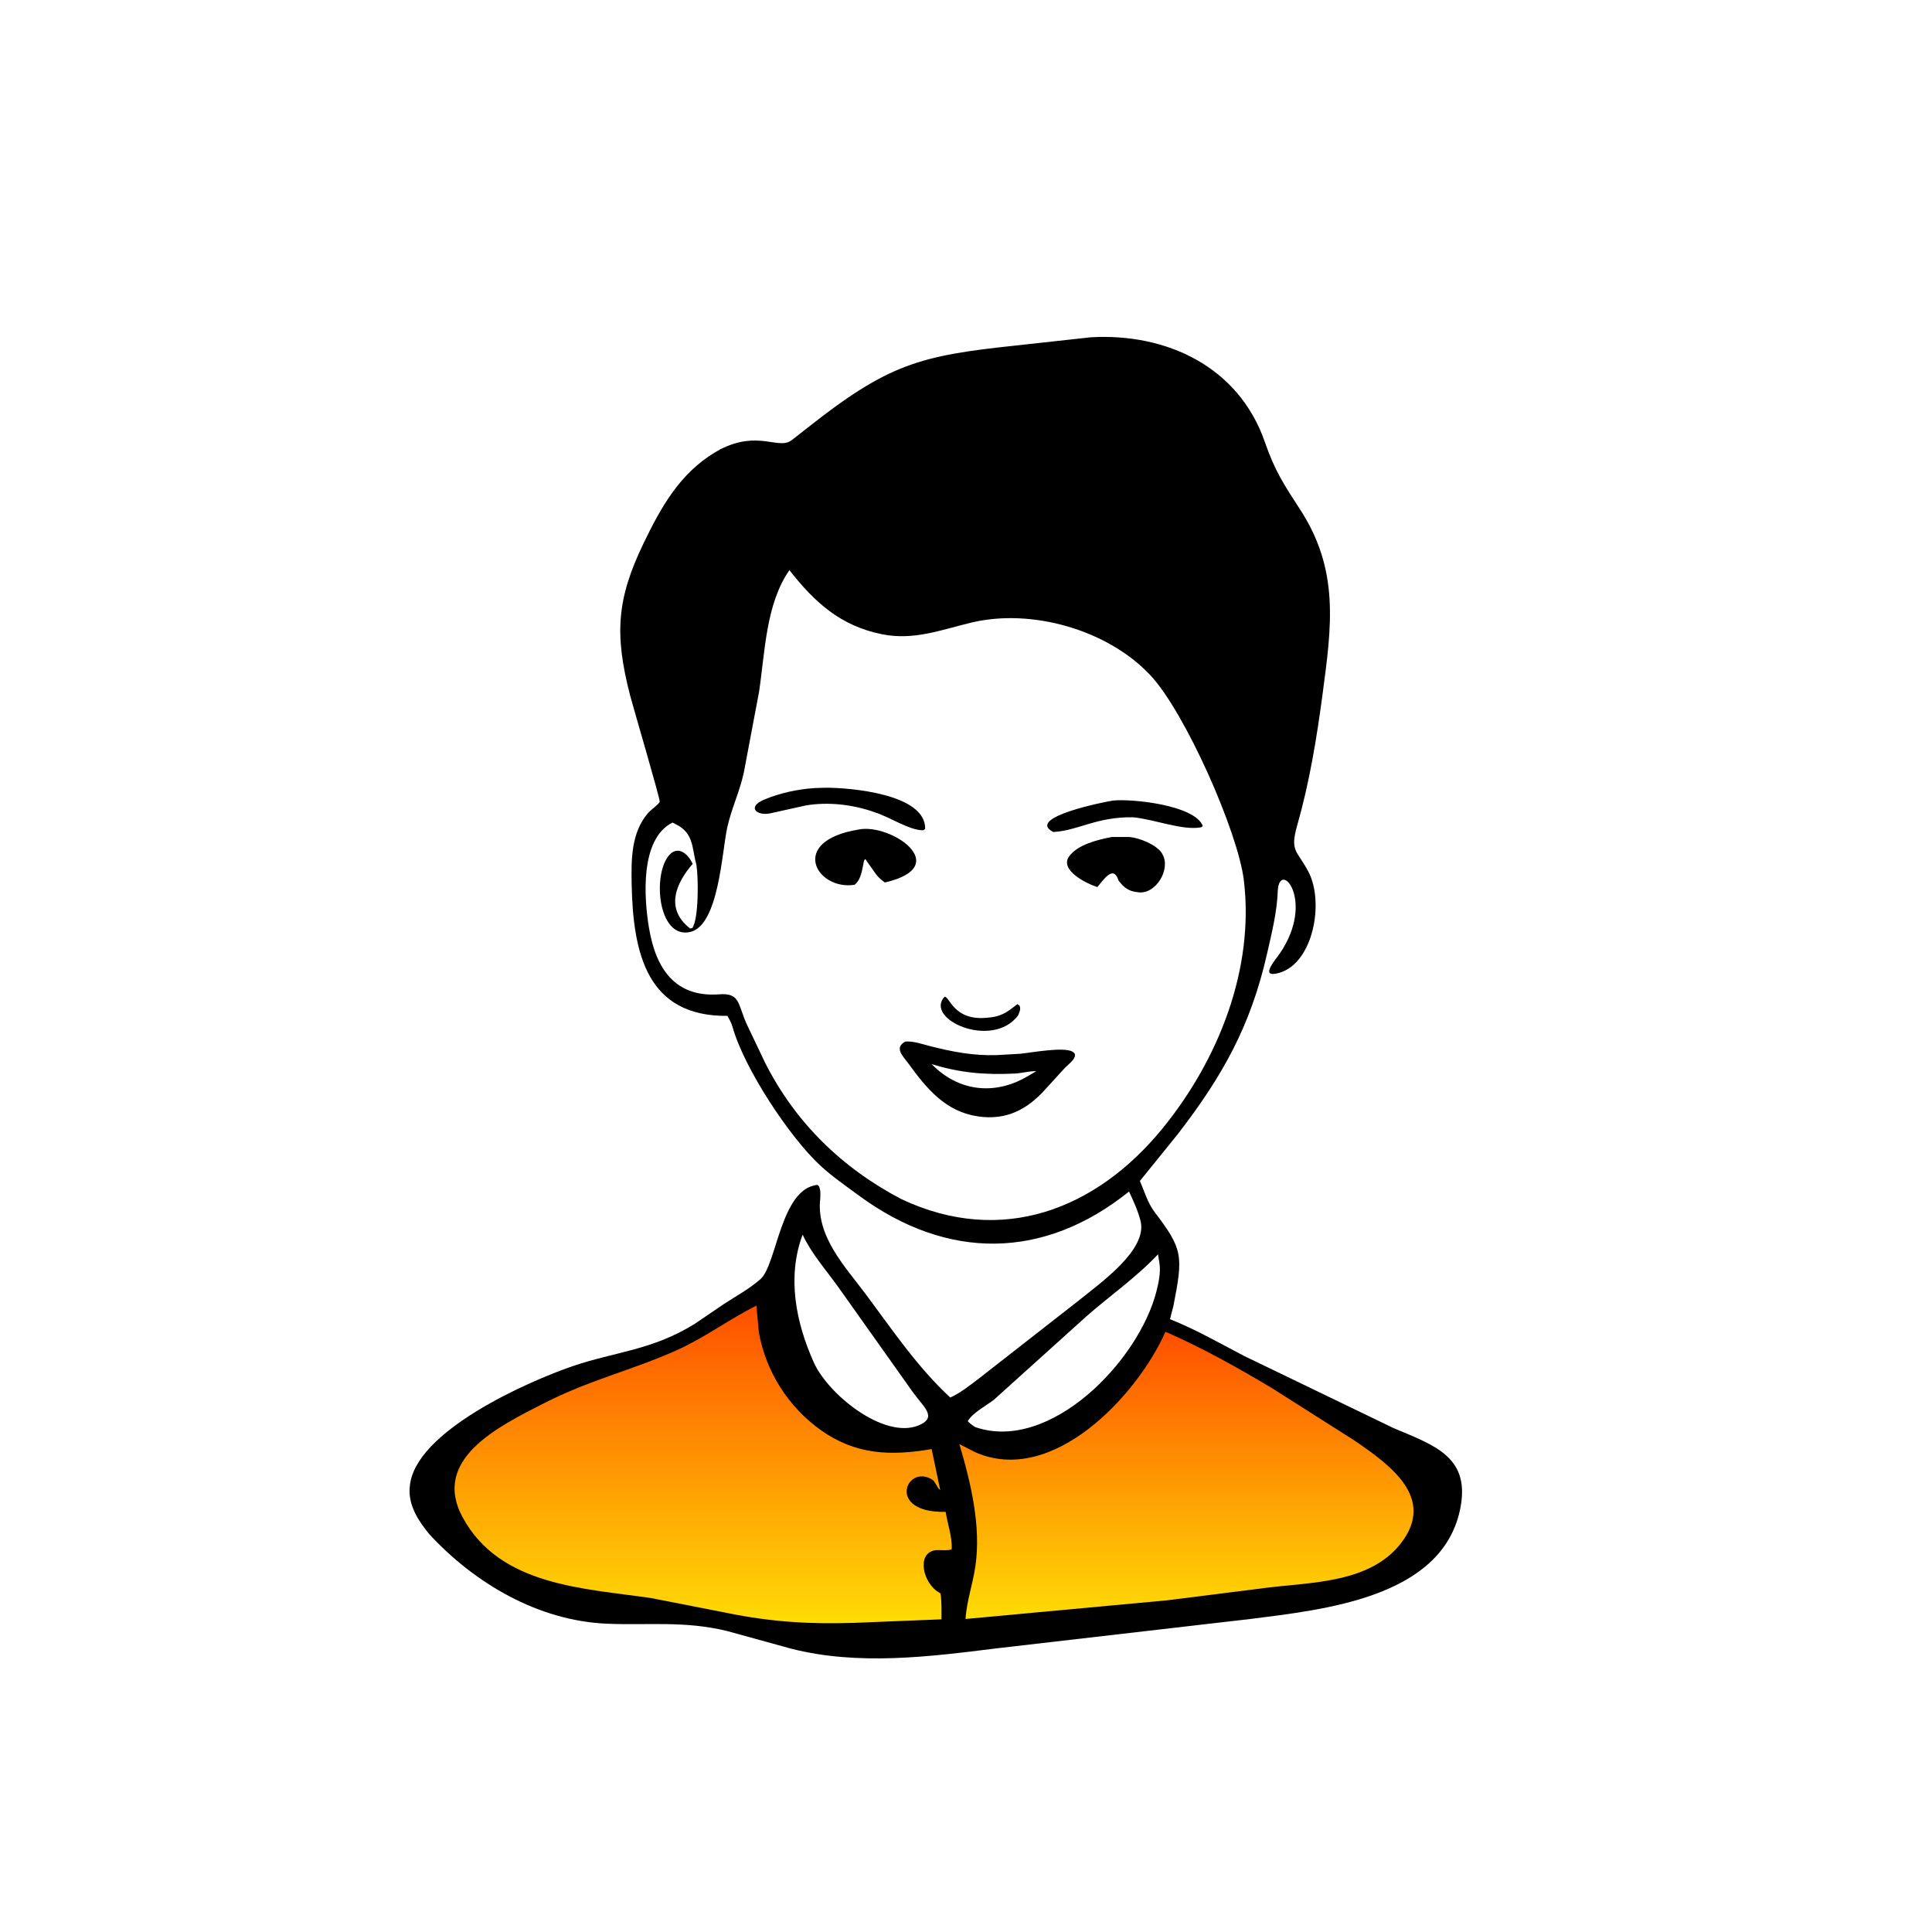 <?xml version="1.0" encoding="UTF-8"?> <svg xmlns="http://www.w3.org/2000/svg" width="50" height="50" viewBox="0 0 50 50" fill="none"> <path d="M28.229 8.729C30.181 8.616 32.056 9.482 32.735 11.441C32.993 12.185 33.218 12.526 33.647 13.186C34.667 14.755 34.463 16.201 34.229 17.957C34.075 19.113 33.892 20.233 33.572 21.359C33.379 22.039 33.562 21.998 33.856 22.549C34.282 23.346 33.986 24.927 33.107 25.177C32.576 25.329 33.003 24.848 33.119 24.679C34.063 23.3 33.098 22.213 33.068 23.072C33.049 23.603 32.909 24.165 32.791 24.683C32.37 26.534 31.656 27.83 30.48 29.352L29.5 30.564C29.622 30.839 29.698 31.127 29.884 31.372C30.611 32.326 30.624 32.496 30.368 33.796L30.279 34.14C30.952 34.408 31.565 34.763 32.206 35.096L36.072 36.962C37.146 37.415 38.081 37.715 37.781 39.092C37.288 41.349 34.261 41.657 32.361 41.899L25.794 42.659C24.038 42.878 22.224 43.109 20.484 42.67L18.811 42.209C17.699 41.941 16.785 42.068 15.7 42.021C13.931 41.944 12.287 40.98 11.111 39.705C10.833 39.366 10.569 38.968 10.602 38.508L10.605 38.477C10.713 37.041 13.702 35.739 14.812 35.359C15.931 34.976 16.867 34.951 17.983 34.259L18.74 33.744C19.057 33.54 19.396 33.354 19.681 33.104C20.105 32.732 20.197 30.766 21.155 30.664L21.196 30.701C21.219 30.764 21.231 30.81 21.231 30.877L21.229 31.007C21.109 31.997 21.879 32.785 22.421 33.514C23.105 34.433 23.747 35.385 24.592 36.168C24.858 36.049 25.1 35.852 25.332 35.677L27.931 33.647C28.454 33.219 29.713 32.345 29.516 31.592C29.444 31.319 29.338 31.09 29.219 30.837C27.015 32.607 24.517 32.63 22.216 30.932C21.879 30.683 21.525 30.44 21.218 30.154C20.438 29.429 19.263 27.662 18.958 26.577C18.928 26.471 18.879 26.386 18.826 26.291C16.754 26.31 16.383 24.695 16.347 22.881C16.335 22.238 16.334 21.537 16.783 21.028C16.843 20.96 17.048 20.817 17.073 20.75C17.094 20.697 16.377 18.27 16.307 17.998C15.894 16.4 15.966 15.488 16.658 14.055C17.108 13.124 17.591 12.257 18.504 11.707L18.641 11.628C19.637 11.127 20.141 11.65 20.486 11.394L20.891 11.077C22.99 9.416 23.807 9.205 26.282 8.943L28.229 8.729ZM20.43 14.756C19.818 15.631 19.798 16.887 19.643 17.912L19.25 19.993C19.145 20.48 18.93 20.928 18.822 21.411C18.683 22.033 18.603 23.956 17.859 24.12C17.026 24.305 16.876 22.619 17.324 22.125C17.556 21.87 17.817 22.112 17.926 22.357C17.497 22.854 17.2 23.515 17.859 24.028L17.916 24.019C18.086 23.777 18.076 22.71 18.024 22.388L18.001 22.295C17.912 21.929 17.939 21.544 17.485 21.33L17.405 21.288C16.556 21.711 16.667 23.249 16.796 24.015C16.975 25.087 17.485 25.818 18.615 25.733C19.156 25.692 19.092 25.982 19.319 26.492L19.798 27.498C20.582 29.052 21.792 30.229 23.329 31.034C25.929 32.258 28.38 31.302 30.094 29.194C31.531 27.428 32.47 25.079 32.19 22.775C32.039 21.535 30.672 18.428 29.763 17.466C28.657 16.294 26.698 15.743 25.15 16.11C24.356 16.299 23.649 16.583 22.815 16.412C21.752 16.195 21.085 15.591 20.43 14.756ZM29.969 32.461C29.417 33.052 28.73 33.528 28.121 34.063L25.714 36.233C25.523 36.376 25.157 36.576 25.046 36.78C25.109 36.843 25.166 36.891 25.244 36.935C27.169 37.594 29.469 35.236 29.93 33.414C29.987 33.19 30.044 32.917 30.006 32.686L29.969 32.461ZM20.772 31.951C20.363 33.045 20.594 34.217 21.06 35.257C21.432 36.088 22.865 37.245 23.763 36.894C24.276 36.683 23.91 36.426 23.625 36.03L21.678 33.286C21.373 32.863 20.989 32.426 20.772 31.951Z" fill="black"></path> <path d="M30.162 34.465C31.122 34.886 32.037 35.397 32.935 35.935L35.057 37.283C35.981 37.917 37.168 38.767 36.255 39.941C35.456 40.968 33.959 40.945 32.788 41.09L30.214 41.415L24.987 41.899C25.021 41.425 25.172 41.006 25.241 40.546C25.398 39.507 25.124 38.37 24.828 37.373L25.226 37.577C27.239 38.482 29.442 36.098 30.162 34.465Z" fill="url(#paint0_linear_305_493)"></path> <path d="M19.576 33.789L19.637 34.465C19.813 35.491 20.404 36.419 21.253 37.018C22.156 37.657 23.063 37.681 24.111 37.502L24.333 38.563C24.249 38.505 24.208 38.344 24.13 38.295C23.455 37.867 22.918 39.161 24.474 39.127C24.524 39.445 24.643 39.766 24.631 40.088C24.573 40.145 24.294 40.105 24.196 40.121C23.719 40.202 23.875 40.969 24.311 41.22L24.34 41.237C24.375 41.456 24.364 41.686 24.366 41.908L22.119 41.999C20.958 42.037 19.972 41.977 18.835 41.747L16.847 41.357C15.101 41.103 12.934 41.044 11.973 39.268C11.156 37.76 12.92 36.909 14.044 36.333C15.26 35.709 16.317 35.476 17.5 34.95C18.228 34.626 18.864 34.145 19.576 33.789Z" fill="url(#paint1_linear_305_493)"></path> <path d="M24.446 25.794C24.585 25.798 24.687 26.442 25.585 26.335L25.621 26.331C25.718 26.32 25.797 26.306 25.889 26.269L25.928 26.253C26.079 26.19 26.201 26.087 26.329 25.987L26.387 26.027C26.424 26.124 26.383 26.194 26.346 26.283C25.671 27.169 23.909 26.372 24.446 25.794Z" fill="black"></path> <path d="M28.808 20.718C29.299 20.668 30.916 20.834 31.129 21.375L31.091 21.409C30.618 21.506 29.859 21.197 29.319 21.151C28.372 21.137 27.897 21.499 27.258 21.532C26.521 21.153 28.634 20.742 28.808 20.718Z" fill="black"></path> <path d="M21.083 20.395L21.369 20.386C21.994 20.385 23.967 20.545 23.943 21.455L23.89 21.488C23.538 21.49 23.022 21.145 22.651 21.026C22.091 20.823 21.438 20.744 20.85 20.846L19.922 21.052C19.582 21.116 19.326 20.886 19.773 20.696C20.175 20.525 20.648 20.423 21.083 20.395Z" fill="black"></path> <path d="M28.775 21.661L29.241 21.662C29.501 21.69 29.918 21.857 30.067 22.076L30.086 22.112C30.304 22.498 29.915 23.141 29.472 23.094L29.443 23.09C29.203 23.065 29.091 22.973 28.949 22.791C28.816 22.369 28.567 22.762 28.399 22.957C28.118 22.869 27.415 22.519 27.668 22.165C27.893 21.852 28.42 21.73 28.775 21.661Z" fill="black"></path> <path d="M22.224 21.468C23.047 21.298 24.707 22.422 22.899 22.839C22.813 22.771 22.729 22.709 22.666 22.618L22.443 22.302C22.303 22.033 22.395 22.692 22.116 22.898C21.137 23.055 20.38 21.765 22.224 21.468Z" fill="black"></path> <path d="M23.43 26.955C23.654 26.942 23.852 27.018 24.064 27.072C24.642 27.219 25.189 27.326 25.789 27.306L26.394 27.272C26.695 27.243 27.535 27.083 27.762 27.22C27.95 27.333 27.642 27.548 27.558 27.638L27.062 28.182C26.591 28.71 26.049 29.001 25.309 28.892C24.468 28.768 23.983 28.174 23.51 27.525C23.364 27.325 23.133 27.116 23.43 26.955ZM24.112 27.539C24.786 28.235 25.716 28.361 26.574 27.866L26.82 27.722C26.645 27.716 26.437 27.776 26.256 27.784C25.486 27.82 24.849 27.767 24.112 27.539Z" fill="black"></path> <defs> <linearGradient id="paint0_linear_305_493" x1="30.706" y1="34.465" x2="30.706" y2="41.899" gradientUnits="userSpaceOnUse"> <stop stop-color="#FF4F00"></stop> <stop offset="1" stop-color="#FFDC05"></stop> </linearGradient> <linearGradient id="paint1_linear_305_493" x1="18.198" y1="33.789" x2="18.198" y2="42.009" gradientUnits="userSpaceOnUse"> <stop stop-color="#FF4F00"></stop> <stop offset="1" stop-color="#FFDC05"></stop> </linearGradient> </defs> </svg> 